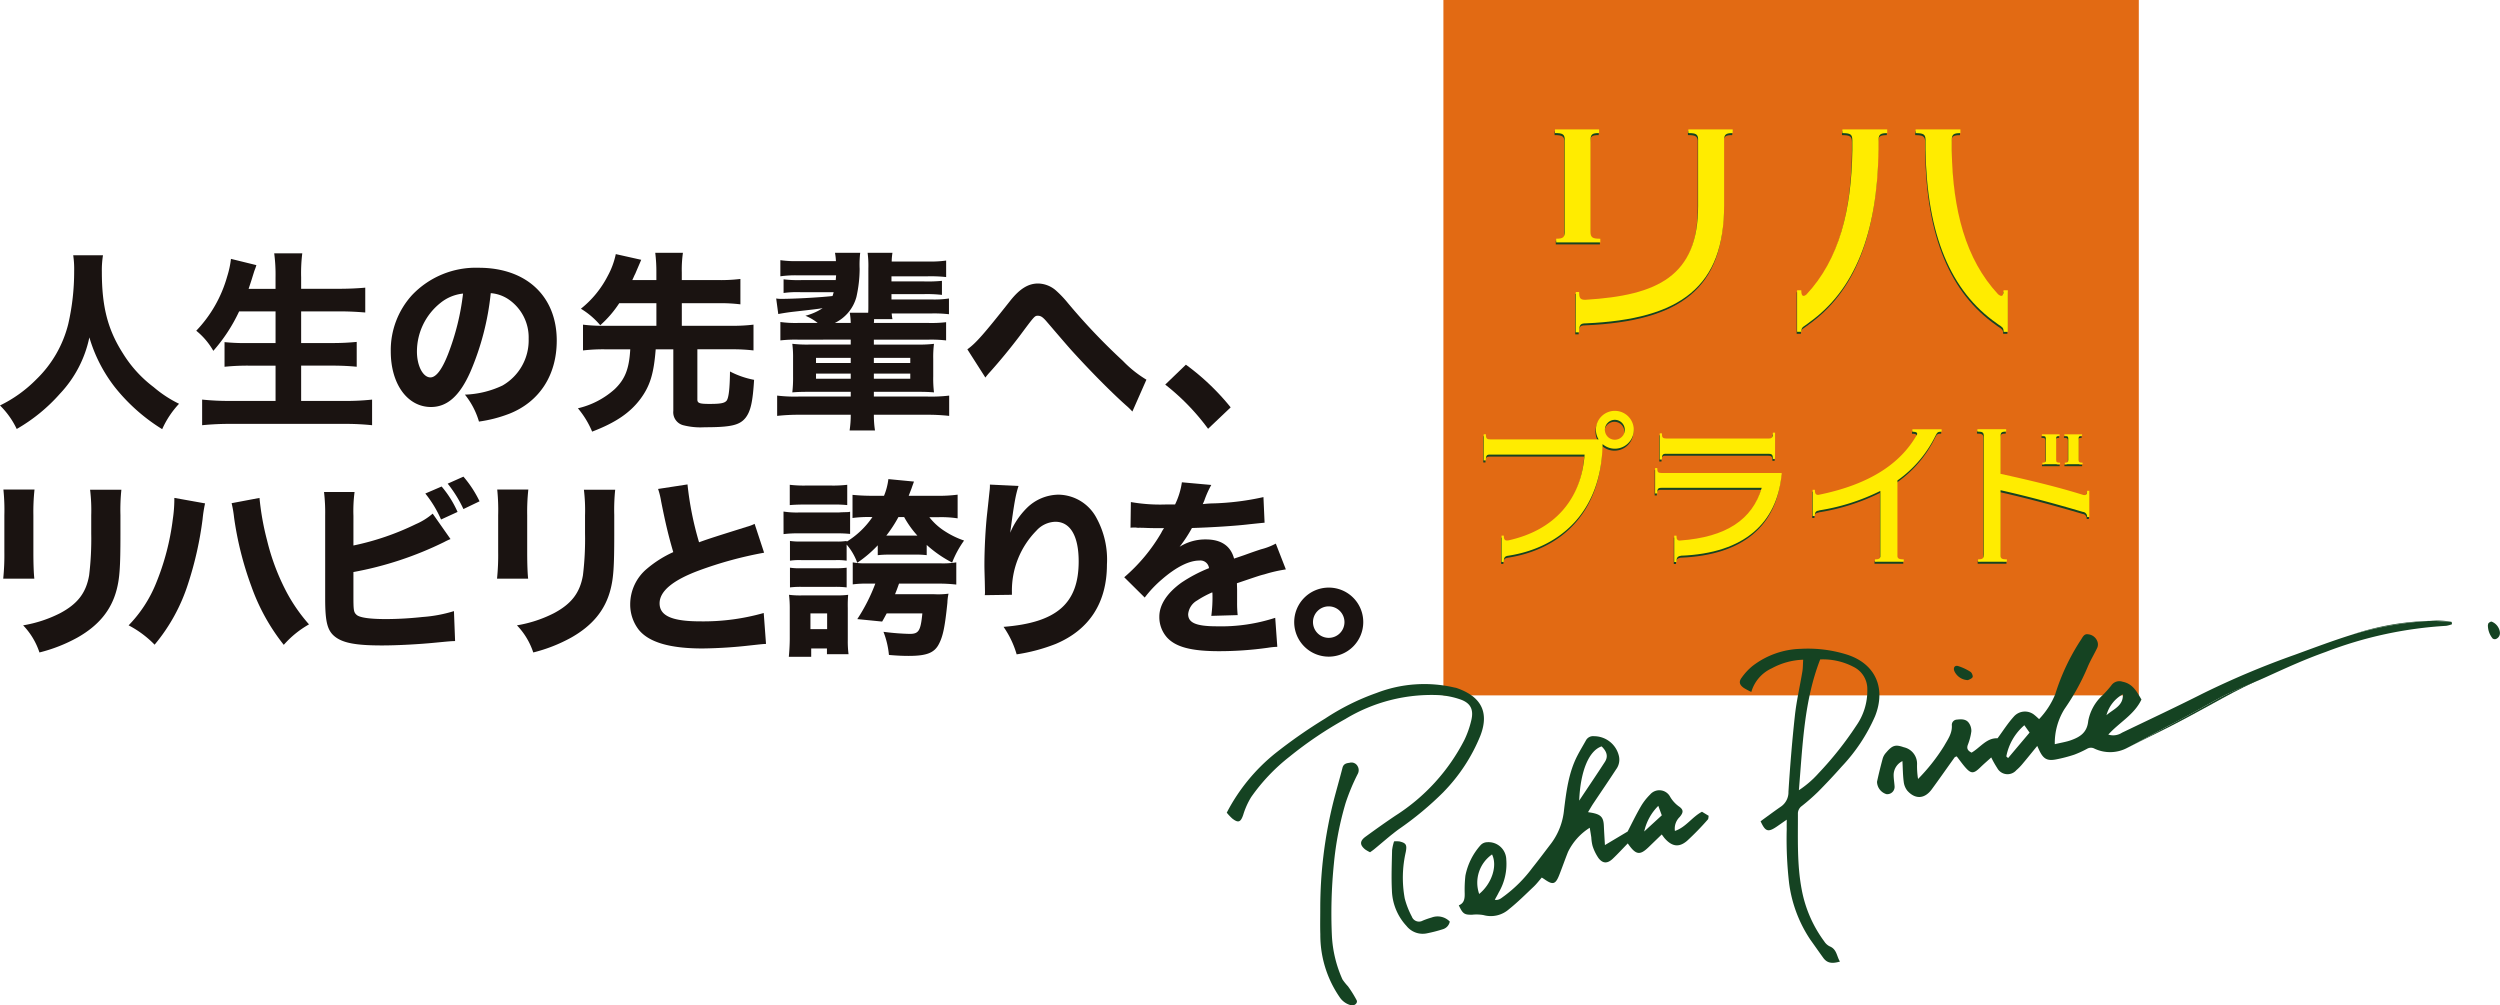 <svg id="グループ_788" data-name="グループ 788" xmlns="http://www.w3.org/2000/svg" xmlns:xlink="http://www.w3.org/1999/xlink" width="411.547" height="165.512" viewBox="0 0 411.547 165.512">
  <defs>
    <clipPath id="clip-path">
      <rect id="長方形_651" data-name="長方形 651" width="411.547" height="165.512" fill="none"/>
    </clipPath>
  </defs>
  <rect id="長方形_650" data-name="長方形 650" width="114.475" height="114.473" transform="translate(237.612)" fill="#e26a13"/>
  <g id="グループ_787" data-name="グループ 787">
    <g id="グループ_786" data-name="グループ 786" clip-path="url(#clip-path)">
      <path id="パス_3300" data-name="パス 3300" d="M303.223,22.246c1.322,0,1.634.2,1.64,1.151v1.688c-.142,9.86-2.169,17.967-7.572,23.74-.532.411-.833.273-.833-.716h-.692l0,6.844h.689c0-.887.384-.781,1.321-1.543V53.4c7.365-5.262,11.227-14.415,11.4-28.455V23.252h0c.039-.82.371-1.006,1.427-1.006v-.615h-7.377Z" fill="#154322"/>
      <path id="パス_3301" data-name="パス 3301" d="M329.755,48.109c0,1.035-.329,1.137-.909.652-5.359-5.769-7.444-13.85-7.624-23.676V23.4c.007-.951.316-1.151,1.433-1.151V21.63h-7.374v.616c1.245,0,1.591.186,1.63,1.006h0v1.691c.211,14.156,4.2,23.343,11.688,28.586.108.081.205.155.3.219.008,0,.015.011.026.017h0c.584.4.839.474.839,1.189h.69l0-6.844Z" fill="#154322"/>
      <path id="パス_3302" data-name="パス 3302" d="M277.864,22.239c1.251,0,1.586.189,1.618,1.027h-.009V34.244c0,11.548-6.664,14.721-18.532,15.435v.008c-.875,0-1.059-.279-1.059-1.291h-.555l-.01,6.643h.559c0-1.2.186-1.478,1.065-1.478v0c15.824-.678,22.808-6.167,22.808-19.388V23.284c.029-.853.349-1.045,1.415-1.045v-.608h-7.3Z" fill="#154322"/>
      <path id="パス_3303" data-name="パス 3303" d="M256.111,39.626v.608h7.262v-.608c-1.306,0-1.611-.2-1.614-1.146V23.4h.005c0-.96.3-1.159,1.413-1.159v-.606h-7.26v.606c1.249,0,1.58.189,1.608,1.03h-.007V38.48h.006c0,.948-.306,1.146-1.413,1.146" fill="#154322"/>
      <path id="パス_3304" data-name="パス 3304" d="M265.763,67.965a3.1,3.1,0,0,0-2.67,4.7H245.226v-.008c-.57,0-.69-.181-.69-.837h-.361l0,4.305h.361c0-.762.119-.948.663-.956v0h15.593c-.555,7.4-4.954,12.474-12.608,14.138V89.3c-.524.057-.694-.132-.694-.792h-.363l-.007,4.331h.365c0-.627.1-.928.693-1.013v-.008c8.533-1.3,15.4-7.19,15.571-18.385a3.081,3.081,0,0,0,2.017.759,3.115,3.115,0,0,0,0-6.23m0,4.754A1.639,1.639,0,1,1,267.4,71.08a1.639,1.639,0,0,1-1.639,1.639" fill="#154322"/>
      <path id="パス_3305" data-name="パス 3305" d="M273.418,78.193c-.554,0-.672-.176-.672-.814h-.35l-.006,4.187h.352c0-.756.117-.929.673-.929v0H289.94c-1.535,5.251-5.88,8.11-13.363,8.668-.506.051-.672-.139-.672-.792h-.363l-.005,4.331h.363c0-.627.106-.927.694-1.012V91.81c10.609-.4,15.81-5.488,16.6-13.268l.025-.349Z" fill="#154322"/>
      <path id="パス_3306" data-name="パス 3306" d="M274.174,75.027v0h16.913v0c.57,0,.694.181.69.84h.362l0-4.314h-.362c0,.778-.122.958-.691.958H274.2v-.01c-.568,0-.689-.181-.689-.84h-.36l0,4.315h.361c0-.764.118-.951.665-.958" fill="#154322"/>
      <path id="パス_3307" data-name="パス 3307" d="M314.75,71v.4c.561,0,.895.137.745.5-.046.084-.1.164-.147.248a.2.2,0,0,1-.016.024h0c-2.539,4.285-7.3,7.859-16.053,9.626-.454.021-.585-.232-.585-.838h-.36l-.006,4.314h.362c0-.59.123-.822.693-.895V84.35a34.561,34.561,0,0,0,10.088-3.207V91.977c-.077.346-.316.434-.889.434v.394h4.733v-.394c-.715,0-.967-.1-1.031-.493v-12.5a19.39,19.39,0,0,0,6.224-7.274c.335-.592.32-.751,1.048-.75V71Z" fill="#154322"/>
      <path id="パス_3308" data-name="パス 3308" d="M343.512,81.128c0,.562-.142.778-.628.679-4.358-1.357-8.831-2.415-13.623-3.476V72.138h0c0-.626.2-.757.92-.757v-.395h-4.735v.395c.8,0,1.022.118,1.048.645V91.654h-.01c0,.626-.2.757-.921.757v.394H330.3v-.394c-.73,0-.978-.1-1.036-.519V81.026c4.566,1.033,8.908,2.2,13.556,3.575h0a.765.765,0,0,1,.69.838h.363l0-4.312Z" fill="#154322"/>
      <path id="パス_3309" data-name="パス 3309" d="M336.712,72.494v3.544h0c0,.38-.124.461-.566.461v.245h2.913V76.5c-.523,0-.645-.081-.646-.461h0v-3.5h0c0-.385.12-.466.565-.466V71.83h-2.914v.241c.5,0,.632.083.643.423" fill="#154322"/>
      <path id="パス_3310" data-name="パス 3310" d="M340.412,72.494v3.544h0c0,.38-.124.461-.568.461v.245h2.917V76.5c-.525,0-.649-.081-.65-.461v-3.5h0c0-.385.124-.466.569-.466V71.83h-2.917v.241c.5,0,.633.083.645.423" fill="#154322"/>
      <path id="パス_3311" data-name="パス 3311" d="M303.292,21.915c1.322,0,1.633.2,1.64,1.151v1.689c-.143,9.86-2.169,17.967-7.574,23.739-.53.411-.833.273-.833-.716h-.69l0,6.845h.691c0-.888.381-.781,1.318-1.544v-.011c7.366-5.263,11.228-14.416,11.4-28.455V22.921h0c.041-.819.373-1.006,1.427-1.006V21.3h-7.375Z" fill="#ffec00"/>
      <path id="パス_3312" data-name="パス 3312" d="M329.823,47.778c0,1.035-.329,1.137-.909.653-5.358-5.77-7.445-13.851-7.624-23.676V23.066c.008-.951.317-1.151,1.433-1.151V21.3H315.35v.616c1.245,0,1.59.186,1.63,1.006h0v1.692c.212,14.155,4.2,23.342,11.689,28.585q.159.123.3.219l.026.018v0c.584.4.84.475.84,1.19h.688l0-6.845Z" fill="#ffec00"/>
      <path id="パス_3313" data-name="パス 3313" d="M277.934,21.908c1.25,0,1.587.189,1.616,1.028h-.01V33.914c0,11.547-6.662,14.72-18.529,15.434v.008c-.875,0-1.058-.279-1.058-1.29H259.4l-.009,6.643h.558c0-1.2.185-1.478,1.065-1.478h0c15.822-.676,22.808-6.167,22.808-19.388V22.954c.027-.854.348-1.046,1.413-1.046V21.3h-7.3Z" fill="#ffec00"/>
      <path id="パス_3314" data-name="パス 3314" d="M256.181,39.3V39.9h7.261V39.3c-1.3,0-1.61-.2-1.615-1.146h0V23.065h0c0-.959.3-1.159,1.412-1.159V21.3h-7.259v.606c1.247,0,1.579.189,1.608,1.031h-.009V38.15h.007c0,.947-.308,1.146-1.412,1.146" fill="#ffec00"/>
      <path id="パス_3315" data-name="パス 3315" d="M265.832,67.633a3.116,3.116,0,0,0-3.115,3.115,3.084,3.084,0,0,0,.444,1.582H245.294v-.007c-.57,0-.689-.18-.689-.836h-.361l-.005,4.3h.363c0-.762.118-.949.662-.955v0h15.592c-.553,7.394-4.951,12.473-12.607,14.138v-.006c-.523.057-.694-.132-.694-.793h-.363l-.006,4.332h.364c0-.628.106-.929.694-1.014V91.49c8.533-1.3,15.4-7.19,15.571-18.386a3.075,3.075,0,0,0,2.017.76,3.115,3.115,0,0,0,0-6.231m0,4.754a1.638,1.638,0,1,1,1.639-1.639,1.637,1.637,0,0,1-1.639,1.639" fill="#ffec00"/>
      <path id="パス_3316" data-name="パス 3316" d="M273.485,77.862c-.554,0-.67-.175-.67-.812h-.351l0,4.186h.351c0-.757.116-.93.672-.93v0h16.525c-1.534,5.25-5.881,8.11-13.362,8.668-.506.05-.673-.14-.673-.793h-.363l0,4.332h.363c0-.628.107-.928.7-1.013v-.019c10.607-.4,15.809-5.487,16.6-13.268l.026-.349Z" fill="#ffec00"/>
      <path id="パス_3317" data-name="パス 3317" d="M274.243,74.7v0h16.913v.005c.57,0,.69.181.69.84h.36l.007-4.315h-.363c0,.778-.122.958-.692.958H274.27v-.01c-.57,0-.689-.181-.689-.838h-.361l0,4.313h.361c0-.764.118-.951.666-.957" fill="#ffec00"/>
      <path id="パス_3318" data-name="パス 3318" d="M314.817,70.666v.4c.563,0,.9.137.747.5-.046.084-.1.163-.147.247a.224.224,0,0,1-.017.025h0c-2.536,4.284-7.3,7.858-16.053,9.625-.453.021-.584-.232-.584-.838H298.4l0,4.314h.362c0-.59.123-.822.691-.894V84.02a34.588,34.588,0,0,0,10.089-3.208V91.646c-.077.346-.317.434-.888.434v.394h4.732V92.08c-.714,0-.967-.1-1.031-.493v-12.5a19.377,19.377,0,0,0,6.224-7.273c.333-.593.321-.752,1.049-.751v-.4Z" fill="#ffec00"/>
      <path id="パス_3319" data-name="パス 3319" d="M343.579,80.8c0,.562-.14.779-.626.679C338.6,80.119,334.121,79.061,329.33,78V71.808h0c0-.627.2-.758.921-.758v-.4h-4.735v.4c.8,0,1.021.118,1.047.644V91.323h-.01c0,.626-.2.757-.922.757v.394h4.733V92.08c-.731,0-.978-.1-1.035-.519V80.695c4.565,1.033,8.907,2.2,13.556,3.575h0a.766.766,0,0,1,.69.838h.362l0-4.312Z" fill="#ffec00"/>
      <path id="パス_3320" data-name="パス 3320" d="M336.781,72.163v3.544c0,.38-.122.461-.564.461v.245h2.913v-.245c-.523,0-.645-.081-.647-.461h0v-3.5h0c0-.385.12-.466.565-.466V71.5h-2.915v.241c.5,0,.633.083.644.423" fill="#ffec00"/>
      <path id="パス_3321" data-name="パス 3321" d="M340.48,72.163v3.544h0c0,.38-.123.461-.569.461v.245h2.918v-.245c-.525,0-.649-.081-.65-.461v-3.5h0c0-.385.124-.466.569-.466V71.5h-2.917v.241c.5,0,.634.083.645.423" fill="#ffec00"/>
      <path id="パス_3322" data-name="パス 3322" d="M387.226,104.467a54.919,54.919,0,0,1,12.853-2.257,43.269,43.269,0,0,0-12.853,2.257" fill="#154322"/>
      <path id="パス_3323" data-name="パス 3323" d="M400.078,102.21c1.167,0,2.333.106,3.5.163a12.365,12.365,0,0,0-3.5-.163" fill="#154322"/>
      <path id="パス_3324" data-name="パス 3324" d="M275.723,136.79a2.664,2.664,0,0,1,.788-2.3c.657-.775.643-1.214-.172-1.766a5.161,5.161,0,0,1-1.411-1.571,2,2,0,0,0-3.284-.364,9.491,9.491,0,0,0-1.588,2.065c-.793,1.375-1.482,2.809-2.116,4.031-1.251.747-2.374,1.418-3.739,2.23-.064-1.164-.133-2.159-.174-3.155-.055-1.347-.443-1.83-1.754-2.117-.231-.052-.465-.082-.853-.149.342-.559.586-.995.861-1.411,1.253-1.876,2.529-3.741,3.76-5.632a2.662,2.662,0,0,0,.468-2.176,4.217,4.217,0,0,0-4.112-3.283,1.327,1.327,0,0,0-1.3.65c-.471.85-.981,1.682-1.427,2.547-1.447,2.794-1.82,5.869-2.2,8.921a10.946,10.946,0,0,1-2.109,5.518c-1.032,1.343-2.04,2.705-3.1,4.025a22.323,22.323,0,0,1-4.668,4.671c-.416.282-.807.721-1.524.6.257-.475.467-.824.642-1.192a9.266,9.266,0,0,0,1.251-5.434,2.926,2.926,0,0,0-3.156-2.853,1.509,1.509,0,0,0-1.066.477,10.617,10.617,0,0,0-2.506,5.024,21.152,21.152,0,0,0-.117,2.925c.016.857-.076,1.615-.972,1.962.664,1.416.915,1.573,2.223,1.545a6.6,6.6,0,0,1,1.836.062,4.5,4.5,0,0,0,4.187-.956c1.44-1.149,2.748-2.457,4.086-3.724.48-.455.881-.987,1.33-1.5.2.129.324.2.442.283,1.393.98,1.824.857,2.452-.749.487-1.242.927-2.5,1.419-3.74a9.713,9.713,0,0,1,3.582-3.991c.113.694.192,1.145.258,1.6a7.092,7.092,0,0,0,.2,1.369,7.633,7.633,0,0,0,.983,2.025c.714.93,1.481.93,2.355.1.842-.8,1.629-1.658,2.465-2.516,1.339,1.933,1.99,2.013,3.463.584.69-.67,1.384-1.338,2.127-2.059.236.309.374.519.541.7,1.167,1.288,2.3,1.482,3.624.355a45.678,45.678,0,0,0,3.423-3.517c.116-.123.092-.382.138-.606-.393-.238-.756-.456-1.1-.669-1.648.868-2.63,2.542-4.458,3.16M243.5,147.163a5.664,5.664,0,0,1,2.117-6.506c.929,1.886-.061,4.833-2.117,6.506m20.156-24.294c.735.725,1.183,1.552.534,2.558-1.383,2.142-2.815,4.248-4.225,6.372.208-5,1.651-8.254,3.691-8.93m7.013,14.009a8.515,8.515,0,0,1,2.32-4.22c.2.554.368,1,.575,1.56-1.033.949-1.963,1.8-2.895,2.66" fill="#154322"/>
      <path id="パス_3325" data-name="パス 3325" d="M237.667,130.337a28.625,28.625,0,0,0,6.028-9.223c1.675-4.329-.4-6.647-3.917-7.856-.145-.05-.3-.06-.451-.1a21.83,21.83,0,0,0-12.7.909,38.7,38.7,0,0,0-8.49,4.223,83.161,83.161,0,0,0-8.176,5.7,30.562,30.562,0,0,0-8.014,9.793,9.446,9.446,0,0,0,.884.941c1.014.813,1.422.625,1.829-.594a12.493,12.493,0,0,1,1.309-2.918,31.073,31.073,0,0,1,6.339-6.671,63.533,63.533,0,0,1,9.167-6.182,27.4,27.4,0,0,1,15.42-3.927,13.307,13.307,0,0,1,3.446.687c1.738.586,2.3,1.675,1.854,3.488a15.709,15.709,0,0,1-1.118,3.179,32.121,32.121,0,0,1-11.369,12.49c-1.662,1.117-3.295,2.279-4.912,3.458-.973.711-.973,1.356-.064,2.1a5.788,5.788,0,0,0,.806.463c.236-.169.448-.308.643-.468,1.348-1.1,2.646-2.27,4.048-3.3a52.907,52.907,0,0,0,7.441-6.187" fill="#154322"/>
      <path id="パス_3326" data-name="パス 3326" d="M222.148,125.572c-.518.062-.983.177-1.147.815-.483,1.881-1.026,3.749-1.509,5.63a72.442,72.442,0,0,0-2.152,17.447c0,1.664-.035,3,.01,4.333a18.034,18.034,0,0,0,3.216,10.407,3.2,3.2,0,0,0,1.844,1.283c.542.144,1.143-.369.921-.825a19.348,19.348,0,0,0-1.431-2.3,9.041,9.041,0,0,1-.908-1.136,20.032,20.032,0,0,1-1.734-7.125,81.55,81.55,0,0,1,.318-11.831,52.314,52.314,0,0,1,1.94-10.088,34.013,34.013,0,0,1,2-4.792,1.29,1.29,0,0,0-.043-1.284,1.145,1.145,0,0,0-1.323-.535" fill="#154322"/>
      <path id="パス_3327" data-name="パス 3327" d="M235.66,151.044a13.937,13.937,0,0,0-1.448.506,1.255,1.255,0,0,1-1.8-.668,13.586,13.586,0,0,1-1.167-2.986,18.916,18.916,0,0,1,.171-7.637c.222-1.178.063-1.486-1.048-1.744a4.419,4.419,0,0,0-.878-.009,7.5,7.5,0,0,0-.326,1.459c-.047,2.2-.139,4.412-.03,6.609a8.976,8.976,0,0,0,2.406,5.859,3.4,3.4,0,0,0,3.288,1.226,23.329,23.329,0,0,0,2.673-.686,1.622,1.622,0,0,0,1.161-1.264,2.79,2.79,0,0,0-3-.665" fill="#154322"/>
      <path id="パス_3328" data-name="パス 3328" d="M357.7,119.1c-2.587,1.347-4.856,2.641-7.453,3.977,2.6-1.336,5.243-2.575,7.833-3.922,2.64-1.372,5.242-2.82,7.851-4.245,2.115-1.159,4.772-2.509,6.971-3.468-2.2.959-5.455,2.324-7.569,3.481-2.61,1.428-4.991,2.806-7.633,4.177" fill="#154322"/>
      <path id="パス_3329" data-name="パス 3329" d="M403.579,102.373c-1.168-.056-2.334-.165-3.5-.163a54.928,54.928,0,0,0-12.853,2.257c-3.183.991-6.306,2.172-9.438,3.316a140.233,140.233,0,0,0-15.173,6.387c-4.391,2.22-8.852,4.308-13.287,6.442a2.647,2.647,0,0,1-2.26.314c1.825-2.023,4.276-3.269,5.455-5.773-.755-1.272-1.419-2.6-3.1-2.926a1.617,1.617,0,0,0-1.872.621,17.51,17.51,0,0,1-1.428,1.6,7.646,7.646,0,0,0-2.362,4.241c-.184,1.922-1.365,2.637-2.865,3.173-.757.272-1.567.39-2.64.647a10.635,10.635,0,0,1,1.6-5.794,37.5,37.5,0,0,0,3.783-6.85c.46-1.125,1.11-2.172,1.628-3.275a1.406,1.406,0,0,0,.042-.874,1.8,1.8,0,0,0-1.566-1.3c-.7-.122-.9.517-1.224.97a35.568,35.568,0,0,0-4.182,8.878,13.117,13.117,0,0,1-2.662,4.115c-.272-.241-.49-.46-.728-.645a2.437,2.437,0,0,0-3.461.263c-.956,1.055-1.725,2.28-2.652,3.54-1.794-.1-2.85,1.539-4.277,2.36-.6-.305-.846-.645-.618-1.278a9.421,9.421,0,0,0,.581-2.219,2.229,2.229,0,0,0-.411-1.392c-.467-.666-1.249-.627-1.971-.546a.864.864,0,0,0-.827.949c.074,1.333-.682,2.334-1.283,3.4a31.34,31.34,0,0,1-4.279,5.424,13.122,13.122,0,0,1-.165-2.42,2.772,2.772,0,0,0-2.189-2.805c-1.377-.484-1.87-.339-2.93.91a2.442,2.442,0,0,0-.523.9c-.348,1.285-.67,2.576-.949,3.875a2.181,2.181,0,0,0,1.543,2.035,1.208,1.208,0,0,0,1.347-1.295c-.045-.664-.172-1.326-.151-1.985a2.563,2.563,0,0,1,1.444-2.157c.069,1.264.071,2.331.209,3.377a2.907,2.907,0,0,0,.609,1.508c1.311,1.448,2.841,1.347,4.006-.237,1.275-1.735,2.5-3.5,3.758-5.25.072-.1.24-.124.355-.18.465.6.88,1.192,1.345,1.734,1,1.161,1.424,1.161,2.5.116.607-.59,1.255-1.144,1.839-1.674a15.667,15.667,0,0,0,.982,1.744,1.924,1.924,0,0,0,3.152.353,8.484,8.484,0,0,0,1.066-1.1c.791-.938,1.559-1.9,2.373-2.89.142.309.244.541.353.77.667,1.387,1.3,1.739,2.8,1.439a23.96,23.96,0,0,0,2.937-.769,16.65,16.65,0,0,0,2.1-.963,1.252,1.252,0,0,1,1.25-.023,6.016,6.016,0,0,0,5.449-.174c2.6-1.336,4.866-2.63,7.453-3.976,2.642-1.371,5.023-2.749,7.633-4.177,2.114-1.157,5.617-2.522,7.728-3.481,3.451-1.57,6.243-2.857,9.817-4.133a65.911,65.911,0,0,1,19.776-4.282,4.467,4.467,0,0,0,.983-.268c-.02-.129-.042-.257-.063-.385m-73.015,22.42-.293-.269a8.947,8.947,0,0,1,2.968-5.135c.3.414.543.762.863,1.209l-3.538,4.195m18.89-10.5c.111,1.929-1.592,2.45-2.7,3.448a5.6,5.6,0,0,1,2.7-3.448" fill="#154322"/>
      <path id="パス_3330" data-name="パス 3330" d="M304.324,107.848a21.452,21.452,0,0,0-7.875-1.039,13.579,13.579,0,0,0-7.971,2.841,9.754,9.754,0,0,0-1.766,1.909c-.505.663-.373,1.169.339,1.68a11.784,11.784,0,0,0,1.249.67,6.169,6.169,0,0,1,3.381-3.9,11.556,11.556,0,0,1,5.157-1.408c-.048.745-.035,1.341-.131,1.921-.4,2.422-.964,4.823-1.231,7.257-.459,4.178-.8,8.37-1.063,12.564a2.861,2.861,0,0,1-1.255,2.449c-1.127.779-2.223,1.6-3.331,2.4.784,1.728,1.229,1.866,2.717.845.472-.324.935-.652,1.585-1.106,0,.722-.012,1.133,0,1.539a63.43,63.43,0,0,0,.389,8.9,21.81,21.81,0,0,0,3.473,9.282c.717,1,1.417,2.012,2.14,3.008.613.845,1.354,1.038,2.76.633-.557-.885-.5-2.039-1.714-2.516a2.28,2.28,0,0,1-.877-.812,20.7,20.7,0,0,1-3.707-8.544c-.784-4.12-.607-8.281-.624-12.435a1.525,1.525,0,0,1,.643-1.3,33.733,33.733,0,0,0,2.662-2.331q2.007-2.022,3.9-4.159a28.809,28.809,0,0,0,5.5-8.3c1.777-4.46.183-8.458-4.354-10.044m1.257,11.609a56.2,56.2,0,0,1-6.2,7.817,16.5,16.5,0,0,1-3.248,2.806c.627-7.411.837-14.668,3.508-21.53a10.825,10.825,0,0,1,5.511,1.237,4.059,4.059,0,0,1,2.248,3.745,10.025,10.025,0,0,1-1.82,5.925" fill="#154322"/>
      <path id="パス_3331" data-name="パス 3331" d="M323.965,111.961c.147-.084.588-.2.759-.481.1-.173-.114-.737-.341-.878a8.509,8.509,0,0,0-2.034-.956c-.554-.168-.847.276-.625.825a2.524,2.524,0,0,0,2.241,1.49" fill="#154322"/>
      <path id="パス_3332" data-name="パス 3332" d="M411.533,104.081a2.182,2.182,0,0,0-1.35-1.745c-.118-.051-.365.1-.5.225-.1.087-.1.276-.128.361a3.407,3.407,0,0,0,.777,2.18.6.6,0,0,0,.545.092,1.059,1.059,0,0,0,.652-1.113" fill="#154322"/>
      <path id="パス_3333" data-name="パス 3333" d="M16.954,42.017a15.548,15.548,0,0,0-.187,2.748c0,5.714.968,9.492,3.465,13.4a20.208,20.208,0,0,0,5.058,5.558,19.661,19.661,0,0,0,4.184,2.747A15.077,15.077,0,0,0,26.7,70.649a30.33,30.33,0,0,1-7.806-6.931,24.629,24.629,0,0,1-4.184-8.181,19.186,19.186,0,0,1-4.839,9.275,28.129,28.129,0,0,1-7.119,5.807A13.553,13.553,0,0,0,0,66.746a21.723,21.723,0,0,0,5.963-4.278,19.072,19.072,0,0,0,5.277-9.147,38.516,38.516,0,0,0,.968-8.711,15.363,15.363,0,0,0-.156-2.593Z" fill="#1a1311"/>
      <path id="パス_3334" data-name="パス 3334" d="M39.364,51.261a27.138,27.138,0,0,1-4.247,6.494,11.7,11.7,0,0,0-2.81-3.31,21.158,21.158,0,0,0,5.09-8.929,15.345,15.345,0,0,0,.624-2.9l4.184,1.031a8.2,8.2,0,0,1-.281.811c-.094.25-.094.282-.343,1.063-.156.531-.406,1.279-.656,2.029h4.434V45.671a26.769,26.769,0,0,0-.219-3.966h4.62a26.206,26.206,0,0,0-.186,3.936v1.9H55.6c1.655,0,3.185-.062,4.528-.187v4.089c-1.532-.125-2.811-.186-4.4-.186H49.574v5.214H54.6a39.391,39.391,0,0,0,4.122-.188v4.091c-1.28-.125-2.56-.187-4.09-.187H49.574V66H56.6a40.268,40.268,0,0,0,4.653-.218v4.215a42.919,42.919,0,0,0-4.559-.218H38.021a46.58,46.58,0,0,0-4.746.218V65.779A41.9,41.9,0,0,0,37.9,66h7.463V60.191h-4.4a37.343,37.343,0,0,0-4,.187V56.319a33.433,33.433,0,0,0,3.934.156h4.466V51.261Z" fill="#1a1311"/>
      <path id="パス_3335" data-name="パス 3335" d="M77.442,61.19C75.693,65.156,73.632,67,70.948,67c-3.872,0-6.62-3.777-6.62-9.147a13.468,13.468,0,0,1,3.5-9.274,14.488,14.488,0,0,1,10.99-4.5c7.837,0,12.833,4.684,12.833,11.99,0,5.682-2.842,10.086-7.837,12.051A22.253,22.253,0,0,1,78.847,69.4a12.822,12.822,0,0,0-2.311-4.435,15.639,15.639,0,0,0,6.182-1.5,8.575,8.575,0,0,0,4.309-7.682,7.585,7.585,0,0,0-3.341-6.524,6.052,6.052,0,0,0-2.9-1A44.092,44.092,0,0,1,77.442,61.19m-4.965-11.3a10.236,10.236,0,0,0-3.841,7.993c0,2.341,1,4.246,2.218,4.246.9,0,1.873-1.218,2.872-3.746a40.232,40.232,0,0,0,2.5-10.055,7.021,7.021,0,0,0-3.747,1.562" fill="#1a1311"/>
      <path id="パス_3336" data-name="パス 3336" d="M101.937,49.917a17.968,17.968,0,0,1-3.123,3.622,12.95,12.95,0,0,0-3.185-2.716,16.574,16.574,0,0,0,4.4-5.371,12.963,12.963,0,0,0,1.342-3.621l4.184.937c-.03.093-.375.874-1,2.341-.156.282-.187.407-.469,1h3.965V44.829a25.356,25.356,0,0,0-.185-3.217h4.558a19.5,19.5,0,0,0-.188,3.217v1.279h6.089a26.618,26.618,0,0,0,3.559-.187V50.1a26.616,26.616,0,0,0-3.559-.187H112.24v3.717h8.149a27.584,27.584,0,0,0,3.652-.189v4.246a29.56,29.56,0,0,0-3.652-.186H114.8v8.274c0,.594.374.718,2,.718,1.81,0,2.466-.124,2.809-.53.345-.438.531-1.936.562-4.809a14.345,14.345,0,0,0,3.966,1.374c-.219,3.622-.561,5.152-1.4,6.244-.968,1.218-2.4,1.561-6.713,1.561a11.489,11.489,0,0,1-3.59-.343,2.2,2.2,0,0,1-1.594-2.342V57.505h-2.9c-.312,4.027-.936,6.026-2.5,8.149-1.719,2.311-4.121,3.935-7.963,5.4a14.788,14.788,0,0,0-2.342-3.841,13.706,13.706,0,0,0,6.058-3.153c1.718-1.655,2.373-3.341,2.56-6.557H99.594a28.7,28.7,0,0,0-3.621.186V53.445a27.418,27.418,0,0,0,3.621.189h8.461V49.917Z" fill="#1a1311"/>
      <path id="パス_3337" data-name="パス 3337" d="M131.365,55.912a21.489,21.489,0,0,0-2.9.126V53.009a18.092,18.092,0,0,0,2.9.156h3.247a8.539,8.539,0,0,0-2.029-1.187,9.361,9.361,0,0,0,2.841-1.249c-1,.157-1,.157-5.12.624-1,.126-1.686.251-2.186.344l-.344-2.56a4.619,4.619,0,0,0,.874.062c1.968,0,6.183-.218,8.4-.468a6.508,6.508,0,0,0,.187-.625h-5.307a16.117,16.117,0,0,0-2.936.125V45.983a20.05,20.05,0,0,0,2.936.125h5.651c.031-.374.031-.468.062-.78h-6.213a18.136,18.136,0,0,0-2.967.156V42.83a18.243,18.243,0,0,0,2.967.156h6.182a9.147,9.147,0,0,0-.157-1.374h4.153a16.952,16.952,0,0,0-.093,2.654,21.262,21.262,0,0,1-.532,4.621,6.67,6.67,0,0,1-3.558,4.278h2.623a12.028,12.028,0,0,0-.157-1.686h3.029c.031-.437.031-.687.031-1.125V44.173a16.291,16.291,0,0,0-.125-2.561h4.091a9.787,9.787,0,0,0-.125,1.437h5.963a18.4,18.4,0,0,0,3-.157v2.717a23.785,23.785,0,0,0-3-.125h-6v.843h5.308a23.814,23.814,0,0,0,3-.094v2.311a21.35,21.35,0,0,0-3-.125h-5.308v.874h6.464a16.556,16.556,0,0,0,3-.156v2.591a21.315,21.315,0,0,0-3-.124H146.79a7.415,7.415,0,0,0,.125.936h-3.029a3.521,3.521,0,0,1-.032.625h8.993a20.634,20.634,0,0,0,2.9-.125v3a21.159,21.159,0,0,0-2.9-.126h-8.993v.812h7.12a21.343,21.343,0,0,0,2.778-.125,17.2,17.2,0,0,0-.125,2.5V61.97a18.877,18.877,0,0,0,.125,2.623c-.748-.063-1.4-.094-2.778-.094h-7.12v.78H152.6a25.118,25.118,0,0,0,3.652-.156v3.341a31.957,31.957,0,0,0-3.652-.187h-8.744a15.717,15.717,0,0,0,.188,2.591h-4.184a16.8,16.8,0,0,0,.188-2.591h-8.493a32.187,32.187,0,0,0-3.622.187V65.123a24.621,24.621,0,0,0,3.622.156h8.493V64.5H133.27c-1.4,0-2.092.031-2.841.094a20.48,20.48,0,0,0,.125-2.655V59a17.3,17.3,0,0,0-.125-2.405,20.444,20.444,0,0,0,2.778.125h6.839v-.812Zm2.966,3.841h5.715v-.844h-5.715Zm0,2.591h5.715V61.5h-5.715Zm9.523-2.591h5.995v-.844h-5.995Zm0,2.591h5.995V61.5h-5.995Z" fill="#1a1311"/>
      <path id="パス_3338" data-name="パス 3338" d="M159.245,57.505c1.4-1,2.717-2.5,7.057-7.993,1.561-1.967,2.966-2.842,4.589-2.842a4.6,4.6,0,0,1,2.874,1.094,17.516,17.516,0,0,1,2.029,2.123,102.093,102.093,0,0,0,9.055,9.522,18.643,18.643,0,0,0,3.872,3.092l-2.312,5.245a10.989,10.989,0,0,0-1.029-1c-2.593-2.31-6.058-5.839-9.086-9.18-.688-.781-.688-.781-2.811-3.247-.343-.406-.343-.406-1.311-1.53-.562-.624-.874-.811-1.312-.811-.531,0-.531,0-3.06,3.4-1.467,1.936-3.184,4.027-4.808,5.839a10.389,10.389,0,0,0-.78.936Z" fill="#1a1311"/>
      <path id="パス_3339" data-name="パス 3339" d="M195.222,60.034a39.04,39.04,0,0,1,7.369,7.025l-3.716,3.529a37.141,37.141,0,0,0-7.056-7.276Z" fill="#1a1311"/>
      <path id="パス_3340" data-name="パス 3340" d="M5.682,80.587a34.258,34.258,0,0,0-.187,4.246v6.12c0,1.936.062,3.467.156,4.308H.53A38.089,38.089,0,0,0,.717,90.89V84.833a33.268,33.268,0,0,0-.156-4.246Zm14.3.031a31.861,31.861,0,0,0-.156,4.153v3.31c0,5.182-.125,7.087-.624,8.992-.875,3.372-2.966,5.9-6.432,7.868a25.723,25.723,0,0,1-6.276,2.467,11.726,11.726,0,0,0-2.686-4.466,20.99,20.99,0,0,0,6.089-2c2.873-1.529,4.277-3.341,4.777-6.244a49.6,49.6,0,0,0,.344-6.9V84.833a27.98,27.98,0,0,0-.188-4.215Z" fill="#1a1311"/>
      <path id="パス_3341" data-name="パス 3341" d="M33.757,82.867a22.341,22.341,0,0,0-.406,2.591,57.392,57.392,0,0,1-2.373,10.585,29.66,29.66,0,0,1-5.527,10.085,16.822,16.822,0,0,0-4.277-3.186,21.387,21.387,0,0,0,4.465-6.805,41.112,41.112,0,0,0,2.81-10.679,22.393,22.393,0,0,0,.25-3.153v-.343Zm8.961-.9a43.389,43.389,0,0,0,1.249,6.993A36.713,36.713,0,0,0,47.245,97.6a27.613,27.613,0,0,0,3.623,5.183,16.061,16.061,0,0,0-4.154,3.371,33.3,33.3,0,0,1-5.339-9.646,54.517,54.517,0,0,1-2.841-11.3,18.066,18.066,0,0,0-.406-2.374Z" fill="#1a1311"/>
      <path id="パス_3342" data-name="パス 3342" d="M58.18,89.8a43.619,43.619,0,0,0,10.3-3.528,10.694,10.694,0,0,0,2.748-1.717l2.935,4.184a10.366,10.366,0,0,0-1.062.5A57.006,57.006,0,0,1,58.18,94.169v3.779c0,2.5.031,2.81.5,3.247.468.468,2.154.717,4.871.717a57.321,57.321,0,0,0,5.995-.343,22.859,22.859,0,0,0,5.183-.968l.187,4.934c-.655,0-1.155.062-3.153.249-2.78.282-6.463.469-8.868.469-4.152,0-6.276-.375-7.618-1.343-1.375-1-1.748-2.435-1.748-6.369V84.865a29.143,29.143,0,0,0-.188-3.872h5.027a23.915,23.915,0,0,0-.187,3.9ZM72.7,80.088a17.067,17.067,0,0,1,2.622,4.184l-2.716,1.249a18.87,18.87,0,0,0-2.591-4.278Zm3.591-1.624a18.589,18.589,0,0,1,2.653,4.06L76.29,83.8A20.631,20.631,0,0,0,73.7,79.619Z" fill="#1a1311"/>
      <path id="パス_3343" data-name="パス 3343" d="M86.973,80.587a34.459,34.459,0,0,0-.187,4.246v6.12c0,1.936.063,3.467.156,4.308H81.821a38.088,38.088,0,0,0,.187-4.371V84.833a33.52,33.52,0,0,0-.155-4.246Zm14.3.031a31.86,31.86,0,0,0-.156,4.153v3.31c0,5.182-.125,7.087-.624,8.992-.874,3.372-2.967,5.9-6.433,7.868a25.7,25.7,0,0,1-6.275,2.467,11.738,11.738,0,0,0-2.686-4.466,21,21,0,0,0,6.089-2c2.872-1.529,4.276-3.341,4.776-6.244a49.6,49.6,0,0,0,.344-6.9V84.833a28.015,28.015,0,0,0-.187-4.215Z" fill="#1a1311"/>
      <path id="パス_3344" data-name="パス 3344" d="M113.176,79.745a52.591,52.591,0,0,0,1.9,9.523c1.718-.625,3.029-1.031,7.9-2.561a6.973,6.973,0,0,0,1.249-.469l1.56,4.746a64.059,64.059,0,0,0-10.739,2.935c-4.278,1.594-6.465,3.4-6.465,5.4,0,2.061,2.062,2.967,6.682,2.967a36.275,36.275,0,0,0,10.461-1.375L126.1,106c-.687.031-.843.062-2.623.25a76.063,76.063,0,0,1-7.837.5c-5.4,0-8.867-1.03-10.522-3.123a6.767,6.767,0,0,1-1.374-4.153,7.64,7.64,0,0,1,2.78-5.87,18.4,18.4,0,0,1,4.308-2.716c-.749-2.56-1.249-4.589-2-8.368a12.3,12.3,0,0,0-.5-2.03Z" fill="#1a1311"/>
      <path id="パス_3345" data-name="パス 3345" d="M128.98,84.209a13.907,13.907,0,0,0,2.528.156H138.1c.28-.031.28-.031,1.343-.062a1.856,1.856,0,0,0,.5-.063v3.654a20.509,20.509,0,0,0-2.4-.094h-6.028a18.791,18.791,0,0,0-2.528.125Zm.875,23.917c.093-1,.155-2.06.155-3.059v-4.778a18.435,18.435,0,0,0-.125-2.373,15.066,15.066,0,0,0,2.4.094h5.339a13.108,13.108,0,0,0,2-.094,19.734,19.734,0,0,0-.062,2.186v5.276a16.274,16.274,0,0,0,.124,2.311H136.13v-.936h-2.591v1.373Zm.155-28.319a19.993,19.993,0,0,0,2.655.125h4.152a19.976,19.976,0,0,0,2.654-.125v3.341a19.883,19.883,0,0,0-2.154-.094h-4.652c-1.187,0-1.874.032-2.655.094Zm22.543,11.584A13.243,13.243,0,0,0,150.8,91.3h-4.557a15.847,15.847,0,0,0-1.749.094V89.768a19.618,19.618,0,0,1-3.372,2.872,9.637,9.637,0,0,0-1.749-3V92.3a10.184,10.184,0,0,0-1.841-.094h-5.59a10.393,10.393,0,0,0-1.9.094V89.049a10.94,10.94,0,0,0,1.9.094h5.59a9.48,9.48,0,0,0,1.841-.094v.124a13.964,13.964,0,0,0,4.247-4.058h-.25a19.845,19.845,0,0,0-3.029.156V81.462c.968.094,2.03.155,3.279.155h1.905a10.319,10.319,0,0,0,.718-2.747l4.214.406c-.156.437-.187.5-.4,1.124-.157.406-.251.656-.469,1.217h4.59a24.046,24.046,0,0,0,3.466-.186v3.9a17.813,17.813,0,0,0-3.309-.187h-1.343a10.1,10.1,0,0,0,2.654,2.374,14.054,14.054,0,0,0,3.059,1.466,16.454,16.454,0,0,0-1.966,3.622,19.515,19.515,0,0,1-4.185-2.9Zm-22.511,2.06a10.573,10.573,0,0,0,1.9.094H137.5a12.842,12.842,0,0,0,1.874-.094V96.7a14.436,14.436,0,0,0-1.9-.094h-5.557a13.9,13.9,0,0,0-1.873.094Zm3.372,10.117h2.747v-2.591h-2.747Zm9.492-7.494a17.516,17.516,0,0,0-2.529.125V92.577a11.42,11.42,0,0,0,2.34.157H154.74a13.612,13.612,0,0,0,2.684-.157v3.654a25.472,25.472,0,0,0-2.935-.157h-6.494c-.343.968-.343.968-.656,1.748h6.495a12.963,12.963,0,0,0,2.31-.092,8.416,8.416,0,0,0-.186,1.5c-.407,3.966-.719,5.464-1.375,6.744-.749,1.5-2.03,2-5,2-.875,0-1.78-.031-3.247-.157a14.106,14.106,0,0,0-.9-3.809,40.233,40.233,0,0,0,4.309.343c1.5,0,1.81-.5,2.091-3.371h-5.87c-.25.436-.375.718-.749,1.342l-4.09-.407a29.421,29.421,0,0,0,2.966-5.838Zm8.117-7.9a15.929,15.929,0,0,1-2.185-3.059H147.9a21.56,21.56,0,0,1-2,3.059h5.12Z" fill="#1a1311"/>
      <path id="パス_3346" data-name="パス 3346" d="M167.673,79.994c-.469,1.4-.75,2.966-1.374,7.712a12.61,12.61,0,0,1,2.778-4.121,7.538,7.538,0,0,1,5.153-2.154,7.191,7.191,0,0,1,6.306,3.9,14.232,14.232,0,0,1,1.687,7.587c0,6.276-2.872,10.741-8.43,13.083a29.33,29.33,0,0,1-6.432,1.718,15.532,15.532,0,0,0-2.156-4.528c8.743-.687,12.365-3.841,12.365-10.772,0-4.184-1.374-6.526-3.84-6.526a4.357,4.357,0,0,0-3.122,1.467,14.046,14.046,0,0,0-4.028,10.086v.468l-4.466.062a3.064,3.064,0,0,0,.033-.5c0-.125,0-.125-.033-1.779-.031-1.124-.061-2.06-.061-2.716,0-2.654.187-6.089.436-8.337.219-1.966.344-3.215.406-3.778a6.739,6.739,0,0,0,.063-1.093Z" fill="#1a1311"/>
      <path id="パス_3347" data-name="パス 3347" d="M186.163,82.648a28,28,0,0,0,5.713.4h1.561a12.428,12.428,0,0,0,1.124-3.653l4.84.437a16.075,16.075,0,0,0-1.155,2.592c-.126.281-.126.313-.25.563a17.994,17.994,0,0,1,1.937-.125,43.348,43.348,0,0,0,8.054-1.031l.188,4.214c-.968.094-.968.094-2.467.251-2.279.281-6.338.531-9.492.624a22.419,22.419,0,0,1-2.03,3.091A7.97,7.97,0,0,1,198.5,88.8c2.529,0,4.09,1.063,4.652,3.155.281-.094.842-.282,1.655-.563,1.217-.437,1.374-.5,2.779-.968a10.633,10.633,0,0,0,2.435-.937l1.655,4.247a23.682,23.682,0,0,0-3.529.812c-.749.187-.749.187-4.527,1.467l.031,1.031v2.123a19.008,19.008,0,0,0,.094,2.091l-4.34.125a23.237,23.237,0,0,0,.188-3.622.954.954,0,0,0-.033-.249,16.19,16.19,0,0,0-2.5,1.343,2.911,2.911,0,0,0-1.467,2.247c0,1.437,1.342,2,4.746,2a28.669,28.669,0,0,0,9.586-1.4l.343,4.776a11.964,11.964,0,0,0-1.561.157,57.736,57.736,0,0,1-8.025.562c-4.589,0-7.181-.687-8.618-2.311a5.074,5.074,0,0,1-1.217-3.372c0-1.935,1.249-3.871,3.623-5.588a24.064,24.064,0,0,1,4.557-2.4,1.423,1.423,0,0,0-1.593-1.249c-1.685,0-3.808,1.062-6.15,3.091a19.072,19.072,0,0,0-2.842,3l-3.372-3.341a28.574,28.574,0,0,0,6.089-7.306,4.7,4.7,0,0,1,.469-.781c-1.749,0-2,0-2.9-.031-.594-.031-1.093-.031-1.187-.031a1.975,1.975,0,0,1-.531-.031h-.437a2.726,2.726,0,0,0-.469.031Z" fill="#1a1311"/>
      <path id="パス_3348" data-name="パス 3348" d="M224.417,102.412a5.683,5.683,0,1,1-5.682-5.682,5.664,5.664,0,0,1,5.682,5.682m-8.274,0a2.591,2.591,0,1,0,2.592-2.592,2.586,2.586,0,0,0-2.592,2.592" fill="#1a1311"/>
    </g>
  </g>
</svg>
